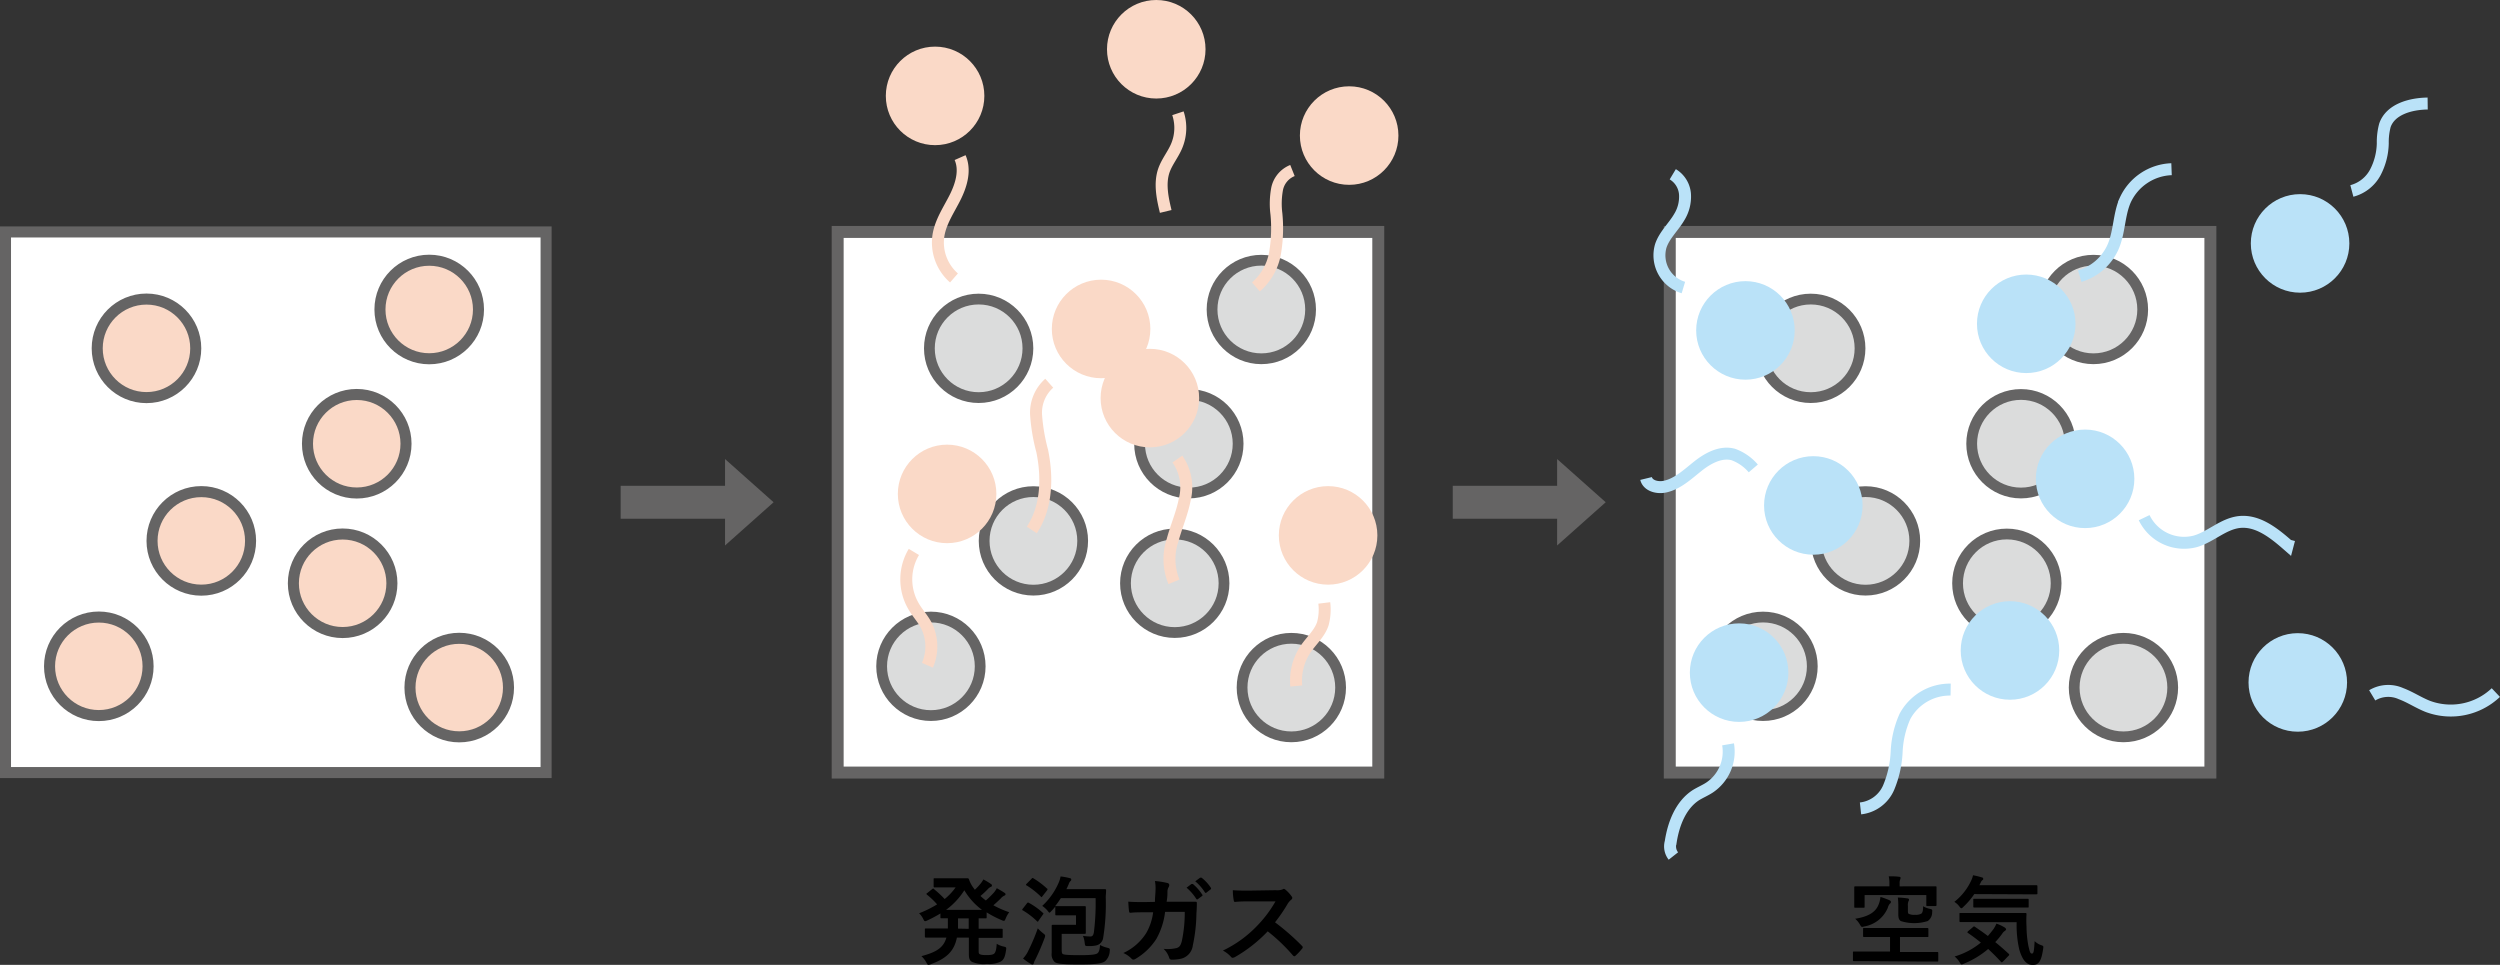 <svg xmlns="http://www.w3.org/2000/svg" viewBox="0 0 359.78 138.86"><rect x="0" y="0" width="359.78" height="138.86" fill="#333333" stroke="none"/><defs><style>.cls-1,.cls-3{fill:#fff;}.cls-1,.cls-2,.cls-3,.cls-4{stroke:#656464;}.cls-1,.cls-2,.cls-3,.cls-4,.cls-7,.cls-8{stroke-miterlimit:10;}.cls-1,.cls-2{stroke-width:1.59px;}.cls-2,.cls-5{fill:#fad9c7;}.cls-3,.cls-7,.cls-8{stroke-width:1.72px;}.cls-4{fill:#dbdcdc;stroke-width:1.55px;}.cls-6{fill:#bae2f8;}.cls-7,.cls-8{fill:none;}.cls-7{stroke:#fad9c7;}.cls-8{stroke:#bae2f8;}.cls-9{fill:#656464;}</style></defs><g id="レイヤー_2" data-name="レイヤー 2"><g id="レイヤー_1-2" data-name="レイヤー 1"><path d="M140.84,136.82c0,.26,0,.4.15.49s.4.14,1,.14.94-.07,1.1-.23.3-.49.35-1.4a3,3,0,0,0,1,.4c.37.09.4.11.35.47-.14,1-.33,1.42-.75,1.68a3.74,3.74,0,0,1-2,.35,4.28,4.28,0,0,1-2.17-.3c-.35-.24-.44-.48-.44-1.18v-2.31h-1.72c-.39,1.94-1.47,3-3.78,3.84a1.44,1.44,0,0,1-.31.09c-.11,0-.17-.09-.31-.35a3.39,3.39,0,0,0-.71-.91c2.18-.57,3.19-1.23,3.6-2.67h-1.05c-1.34,0-1.8,0-1.88,0s-.17,0-.17-.16v-1c0-.14,0-.15.17-.15s.54,0,1.88,0h1.26c0-.31,0-.65,0-1v-.47l-.91,0c-.15,0-.16,0-.16-.16v-.53a19.83,19.83,0,0,1-1.88,1,1,1,0,0,1-.32.11c-.12,0-.17-.11-.3-.37a3,3,0,0,0-.57-.77,15.62,15.62,0,0,0,2.59-1.28,10.59,10.59,0,0,0-1.42-1.36c-.07-.06-.11-.1-.11-.14s0-.07.11-.13l.7-.56c.13-.1.16-.13.28,0a16,16,0,0,1,1.53,1.42,8.23,8.23,0,0,0,1.57-1.67H136c-1,0-1.38,0-1.47,0s-.17,0-.17-.16v-1c0-.14,0-.16.17-.16s.42,0,1.47,0h1.93c.79,0,1.18,0,1.28,0s.17,0,.24.17a4.4,4.4,0,0,0,.64,1.21l.2.28a8.49,8.49,0,0,0,.84-.9,3.77,3.77,0,0,0,.39-.59,9.83,9.83,0,0,1,1.08.65c.13.08.15.15.15.22s0,.15-.18.21a1.47,1.47,0,0,0-.47.38,12.46,12.46,0,0,1-1,.92,9.45,9.45,0,0,0,.77.65,12.11,12.11,0,0,0,1.19-1.17,3.11,3.11,0,0,0,.39-.6c.41.23.77.44,1.09.65.13.08.17.15.17.23s-.07.16-.18.2a1.38,1.38,0,0,0-.49.38q-.47.47-1.08,1a13.81,13.81,0,0,0,2.28,1,3.79,3.79,0,0,0-.5.88c-.11.26-.15.36-.27.36a.89.89,0,0,1-.32-.1,15,15,0,0,1-2.16-1.12V132c0,.14,0,.16-.15.16l-1,0v1.5h1.42c1.34,0,1.79,0,1.89,0s.15,0,.15.15v1c0,.14,0,.16-.15.16s-.55,0-1.89,0h-1.42Zm.48-5.88a9.64,9.64,0,0,1-2.54-2.82,10.47,10.47,0,0,1-2.63,2.82Zm-1.91,2.73v-1.5h-1.54v.47c0,.37,0,.7,0,1Z"/><path d="M147.79,130c.12-.14.16-.14.28-.07a10.17,10.17,0,0,1,2,1.43c.06,0,.09.08.09.11s0,.08-.09.17l-.63.89c0,.07-.07.1-.11.1s-.07,0-.12-.08a11,11,0,0,0-2-1.53c-.07,0-.1-.07-.1-.1a.26.26,0,0,1,.09-.16Zm.19,6.83a27,27,0,0,0,1.37-3.23,6.81,6.81,0,0,0,.77.71c.21.17.29.23.29.35a1,1,0,0,1-.08.33,32.21,32.21,0,0,1-1.33,3.09,2,2,0,0,0-.23.55.19.19,0,0,1-.19.17.58.58,0,0,1-.25-.09,7.76,7.76,0,0,1-1.1-.77A4.42,4.42,0,0,0,148,136.8Zm.47-10.36c.11-.14.14-.14.27-.07a11.87,11.87,0,0,1,1.95,1.47c.05,0,.08.07.08.11a.4.4,0,0,1-.08.17L150,129c-.1.15-.12.14-.24,0a11.9,11.9,0,0,0-2-1.57c-.07,0-.1-.07-.1-.1s0-.08.1-.16Zm3.42,4c-.18.22-.36.43-.56.64s-.22.23-.28.23-.14-.1-.29-.3a3.81,3.81,0,0,0-.75-.67,9.89,9.89,0,0,0,2.4-3.42,4,4,0,0,0,.24-.82,9,9,0,0,1,1.3.24c.15,0,.24.12.24.21a.28.28,0,0,1-.13.23,1.11,1.11,0,0,0-.25.45c-.1.24-.21.48-.32.7h3.88c1.17,0,1.57,0,1.65,0s.18,0,.18.17c0,.37-.05.72-.05,1a30.43,30.43,0,0,1-.37,5.83,1.3,1.3,0,0,1-1,1.1,4.73,4.73,0,0,1-1.15.09c-.44,0-.45,0-.51-.47a3.53,3.53,0,0,0-.25-1,6.89,6.89,0,0,0,1.1.09c.23,0,.39-.14.47-.58a33.61,33.61,0,0,0,.25-4.94h-5a13.31,13.31,0,0,1-.82,1.15s0,0,.12,0,.38,0,1.34,0h1.56c.8,0,1.14,0,1.22,0s.17,0,.17.16,0,.46,0,1.24V133c0,.79,0,1.15,0,1.24s0,.15-.17.15-.42,0-1.22,0h-2.08v2.17c0,.33,0,.62.14.72s.53.18,2.49.18c1.72,0,2.35-.1,2.56-.31s.28-.53.33-1.15a4.36,4.36,0,0,0,1,.38c.43.11.44.13.39.56a2.1,2.1,0,0,1-.63,1.36c-.42.37-1.37.49-3.71.49-2.65,0-3.3-.11-3.59-.36a1.53,1.53,0,0,1-.42-1.28v-2.67c0-.76,0-1.14,0-1.22s0-.17.17-.17.45,0,1.22,0h2.11v-1.36h-1.49c-1,0-1.25,0-1.34,0s-.15,0-.15-.17Z"/><path d="M166.21,129.79c0-.69.08-1.14.09-1.89a5.64,5.64,0,0,0-.09-1.11,11.78,11.78,0,0,1,1.82.29.3.3,0,0,1,.24.3.63.63,0,0,1-.07.26,1.29,1.29,0,0,0-.19.66c0,.45,0,.79-.12,1.47H170l1.94,0c.23,0,.3,0,.3.2s0,.74-.06,1.49a23,23,0,0,1-.52,4.6,2.24,2.24,0,0,1-1.65,1.9,6.17,6.17,0,0,1-1.41.15.35.35,0,0,1-.34-.28,3,3,0,0,0-.81-1.28,5.59,5.59,0,0,0,1.9-.12c.38-.13.56-.35.73-1a19.7,19.7,0,0,0,.42-4.2h-2.83a10.45,10.45,0,0,1-1.25,3.88,8.93,8.93,0,0,1-3,2.88.62.62,0,0,1-.32.11.34.34,0,0,1-.26-.14,3.67,3.67,0,0,0-1.18-.81,7.7,7.7,0,0,0,3.29-2.86,8,8,0,0,0,1-3h-1.26c-.69,0-1.36,0-2,.07-.14,0-.19-.07-.21-.24-.05-.34-.08-.84-.11-1.36.88.06,1.51.06,2.33.06Zm5.25-2.57c.07,0,.13,0,.21,0a6.63,6.63,0,0,1,1.33,1.5.13.13,0,0,1,0,.22l-.59.44a.15.15,0,0,1-.24,0,7,7,0,0,0-1.41-1.63Zm1.25-.91c.08,0,.12,0,.21,0a6,6,0,0,1,1.33,1.44.17.17,0,0,1-.05.26l-.56.43a.14.14,0,0,1-.23,0,6.68,6.68,0,0,0-1.4-1.61Z"/><path d="M183.61,128.11a2.1,2.1,0,0,0,1-.13.22.22,0,0,1,.15-.06c.09,0,.15.06.24.12a5.06,5.06,0,0,1,.91,1,.37.37,0,0,1,.07.18.41.41,0,0,1-.18.28,2.34,2.34,0,0,0-.52.62,22.62,22.62,0,0,1-1.79,2.61,34.22,34.22,0,0,1,3.88,3.39.31.31,0,0,1,.11.2.33.33,0,0,1-.1.21,7.65,7.65,0,0,1-.94,1,.22.22,0,0,1-.17.09c-.07,0-.12-.05-.19-.11a25.66,25.66,0,0,0-3.64-3.48,20.49,20.49,0,0,1-4.71,3.7,1,1,0,0,1-.32.11.31.31,0,0,1-.24-.12,4,4,0,0,0-1.18-.92,16.8,16.8,0,0,0,4.93-3.57,17.31,17.31,0,0,0,2.64-3.51h-3.62c-.73,0-1.45,0-2.21.08-.11,0-.15-.08-.18-.23a8.22,8.22,0,0,1-.13-1.46c.76.06,1.46.06,2.37.06Z"/><path d="M268.59,138.32c-1.26,0-1.69,0-1.78,0s-.15,0-.15-.16v-1.08c0-.12,0-.14.15-.14s.52,0,1.78,0H272v-2.09H270.2c-1.35,0-1.83,0-1.92,0s-.16,0-.16-.15v-1c0-.14,0-.15.16-.15s.57,0,1.92,0h5.23c1.36,0,1.83,0,1.92,0s.17,0,.17.15v1c0,.14,0,.15-.17.15s-.56,0-1.92,0h-2V137H277c1.26,0,1.7,0,1.78,0s.16,0,.16.14v1.08c0,.14,0,.16-.16.16s-.52,0-1.78,0Zm8.1-10.77c1.29,0,1.75,0,1.85,0s.15,0,.15.17,0,.3,0,.63v.49c0,1.12,0,1.31,0,1.38s0,.17-.15.17h-1.16c-.14,0-.16,0-.16-.17v-1.41h-8.88v1.65c0,.16,0,.17-.15.17H267c-.14,0-.15,0-.15-.17s0-.29,0-1.48v-.47c0-.47,0-.71,0-.79s0-.17.15-.17.56,0,1.85,0h3.06v-.44a4.33,4.33,0,0,0-.1-1c.52,0,1,0,1.5.07.14,0,.21.07.21.16a.92.92,0,0,1-.07.26,1.23,1.23,0,0,0-.07.52v.44Zm-4.78,2c.13.06.21.12.21.24s0,.16-.17.28a1.71,1.71,0,0,0-.28.59,4.48,4.48,0,0,1-3.39,2.67c-.36.1-.39.11-.6-.25a3.17,3.17,0,0,0-.7-.86c2-.32,3-1,3.41-2.14a3.8,3.8,0,0,0,.23-1A11.52,11.52,0,0,1,271.91,129.55Zm2.66,1.47c0,.29,0,.43.14.5a1.81,1.81,0,0,0,.9.13,1.59,1.59,0,0,0,.91-.18c.17-.16.24-.45.24-1.05a3.08,3.08,0,0,0,.95.37c.38.09.39.12.35.47a1.5,1.5,0,0,1-.64,1.29,6.42,6.42,0,0,1-3.88,0c-.25-.19-.35-.42-.35-1v-1.05a9.3,9.3,0,0,0-.07-1.33c.5,0,1,.07,1.38.12.14,0,.23.09.23.17a.48.48,0,0,1-.09.27,1.47,1.47,0,0,0-.07.63Z"/><path d="M284.12,128.67a10.22,10.22,0,0,1-1.53,1.8c-.15.16-.25.24-.32.24s-.17-.08-.31-.28a2.49,2.49,0,0,0-.71-.64,8.33,8.33,0,0,0,2.44-3.09,3.33,3.33,0,0,0,.25-.74,9.85,9.85,0,0,1,1.27.31c.13,0,.2.11.2.2s0,.12-.1.18a.8.8,0,0,0-.24.31l-.21.43h6.26c1.38,0,1.84,0,1.92,0s.17,0,.17.16v1c0,.14,0,.15-.17.15s-.54,0-1.92,0Zm-.2,4.76c.14-.13.17-.14.28-.06.61.41,1.24.84,1.88,1.33q.42-.48.81-1a4.39,4.39,0,0,0,.42-.78,5.69,5.69,0,0,1,1.21.57c.12.1.18.18.18.25s-.07.16-.18.23a1.33,1.33,0,0,0-.38.4,11.17,11.17,0,0,1-1,1.21c.62.5,1.25,1.05,1.89,1.64a.24.24,0,0,1,.12.16c0,.06,0,.1-.09.16l-.78.81c-.09.09-.14.13-.2.13s-.08,0-.14-.09c-.59-.64-1.19-1.24-1.82-1.82a12.67,12.67,0,0,1-3.46,2.1,1.18,1.18,0,0,1-.35.12c-.1,0-.17-.09-.31-.33a3.13,3.13,0,0,0-.71-.81,10.68,10.68,0,0,0,3.78-2c-.59-.48-1.2-.94-1.85-1.38-.12-.08-.12-.11,0-.25Zm.16-.73c-1.36,0-1.84,0-1.92,0s-.17,0-.17-.16v-1c0-.14,0-.15.17-.15s.56,0,1.92,0h5.46c1.39,0,1.85,0,1.93,0s.17,0,.17.17a15.54,15.54,0,0,0,0,1.8,15.76,15.76,0,0,0,.26,2.72c.19.8.24,1.15.52,1.15s.3-.46.39-1.79a2.54,2.54,0,0,0,1,.6c.3.11.28.15.21.6-.24,1.61-.6,2.23-1.47,2.23s-1.48-.63-1.95-2.21a15.68,15.68,0,0,1-.38-3.94Zm1.9-2.09c-1.33,0-1.78,0-1.85,0s-.15,0-.15-.17v-.94c0-.14,0-.15.15-.15s.52,0,1.85,0h3.95c1.32,0,1.78,0,1.87,0s.15,0,.15.15v.94c0,.16,0,.17-.15.17s-.55,0-1.87,0Z"/><rect class="cls-1" x="0.79" y="33.38" width="77.8" height="77.8"/><circle class="cls-2" cx="21.08" cy="50.13" r="7.09"/><circle class="cls-2" cx="51.34" cy="63.86" r="7.09"/><circle class="cls-2" cx="61.77" cy="44.54" r="7.09"/><circle class="cls-2" cx="28.97" cy="77.84" r="7.09"/><circle class="cls-2" cx="14.22" cy="95.89" r="7.09"/><circle class="cls-2" cx="49.31" cy="83.94" r="7.09"/><circle class="cls-2" cx="66.09" cy="98.95" r="7.09"/><rect class="cls-3" x="120.55" y="33.38" width="77.8" height="77.8"/><circle class="cls-4" cx="140.84" cy="50.13" r="7.09"/><circle class="cls-4" cx="171.09" cy="63.86" r="7.09"/><circle class="cls-4" cx="181.52" cy="44.54" r="7.09"/><circle class="cls-4" cx="148.72" cy="77.84" r="7.09"/><circle class="cls-4" cx="133.97" cy="95.89" r="7.09"/><circle class="cls-4" cx="169.06" cy="83.94" r="7.09"/><circle class="cls-4" cx="185.84" cy="98.95" r="7.09"/><rect class="cls-3" x="240.3" y="33.38" width="77.8" height="77.8"/><circle class="cls-4" cx="260.59" cy="50.13" r="7.09"/><circle class="cls-4" cx="290.84" cy="63.86" r="7.09"/><circle class="cls-4" cx="301.27" cy="44.54" r="7.09"/><circle class="cls-4" cx="268.47" cy="77.84" r="7.09"/><circle class="cls-4" cx="253.72" cy="95.89" r="7.09"/><circle class="cls-4" cx="288.81" cy="83.94" r="7.09"/><circle class="cls-4" cx="305.59" cy="98.95" r="7.09"/><circle class="cls-5" cx="134.57" cy="13.8" r="7.09"/><circle class="cls-5" cx="166.4" cy="7.09" r="7.09"/><circle class="cls-5" cx="194.16" cy="19.51" r="7.09"/><circle class="cls-6" cx="251.19" cy="47.55" r="7.09"/><circle class="cls-6" cx="260.96" cy="72.74" r="7.09"/><circle class="cls-6" cx="250.28" cy="96.8" r="7.09"/><circle class="cls-6" cx="289.26" cy="93.61" r="7.09"/><circle class="cls-6" cx="330.68" cy="98.21" r="7.09"/><circle class="cls-6" cx="300.07" cy="68.91" r="7.09"/><circle class="cls-6" cx="331.01" cy="35.03" r="7.09"/><circle class="cls-6" cx="291.6" cy="46.6" r="7.09"/><circle class="cls-5" cx="158.46" cy="47.34" r="7.09"/><circle class="cls-5" cx="136.3" cy="71.08" r="7.09"/><circle class="cls-5" cx="165.48" cy="57.29" r="7.09"/><circle class="cls-5" cx="191.13" cy="77.05" r="7.09"/><path class="cls-7" d="M151,55.15a5.67,5.67,0,0,0-1.89,4.65,27.3,27.3,0,0,0,.88,5.12c.78,3.84.66,8.08-1.5,11.35"/><path class="cls-7" d="M131.52,79.43a7.67,7.67,0,0,0-.11,7.71c.55,1,1.31,1.78,1.84,2.75a6.75,6.75,0,0,1,.22,5.85"/><path class="cls-7" d="M137.29,40a6.77,6.77,0,0,1-2.24-6.1c.32-2,1.49-3.68,2.39-5.47s1.54-3.92.73-5.75"/><path class="cls-7" d="M180.74,41.29a8.31,8.31,0,0,0,2.75-4.85,21.43,21.43,0,0,0,.2-5.66,11.67,11.67,0,0,1,.1-3.59A3.63,3.63,0,0,1,186,24.54"/><path class="cls-7" d="M169.44,66.06a7.11,7.11,0,0,1,1.06,5.82c-.38,2-1.22,3.88-1.75,5.85a8.53,8.53,0,0,0,.2,6"/><path class="cls-7" d="M190.58,86.77a7.85,7.85,0,0,1-.21,3c-.47,1.4-1.64,2.42-2.47,3.63a8.14,8.14,0,0,0-1.35,5.32"/><path class="cls-7" d="M169.52,16.3a6.71,6.71,0,0,1-.22,4.79c-.52,1.19-1.37,2.22-1.8,3.44-.65,1.89-.2,4,.26,5.9"/><path class="cls-8" d="M242.26,41.38a4.84,4.84,0,0,1-3.25-6c.52-1.55,1.81-2.7,2.64-4.11a5.61,5.61,0,0,0,.84-3.33,3.65,3.65,0,0,0-1.76-2.86"/><path class="cls-8" d="M252.32,67.41a6.93,6.93,0,0,0-2.87-2c-1.8-.49-3.66.53-5.12,1.69s-2.89,2.53-4.71,2.93c-1.07.24-2.47-.1-2.73-1.17"/><path class="cls-8" d="M248.69,107.12a6.22,6.22,0,0,1-2.64,6.2c-.63.42-1.34.71-2,1.12-2.2,1.44-3.22,4.15-3.62,6.75a2.23,2.23,0,0,0,.39,2"/><path class="cls-8" d="M280.72,99.24a7.33,7.33,0,0,0-6.58,3.87,14,14,0,0,0-1.19,5.11,15.09,15.09,0,0,1-1.15,5.12,5,5,0,0,1-4.05,3"/><path class="cls-8" d="M341.39,100.07a4.48,4.48,0,0,1,4.13-.25c1.35.5,2.56,1.33,3.9,1.85a9.43,9.43,0,0,0,9.76-2"/><path class="cls-8" d="M338.46,27.48a5.38,5.38,0,0,0,3.36-2.64,9.41,9.41,0,0,0,1.09-4.21,9.45,9.45,0,0,1,.31-2.6c.81-2.32,3.7-3.1,6.15-3.13"/><path class="cls-8" d="M299.3,39.74a7.6,7.6,0,0,0,4.81-4.24c.91-2.11.81-4.55,1.72-6.66a7.63,7.63,0,0,1,6.68-4.49"/><path class="cls-8" d="M308.57,74.5a6.38,6.38,0,0,0,7.35,3.41c2.22-.64,4-2.5,6.31-2.78,2.65-.31,5,1.56,7,3.31l.21-.8"/><polygon class="cls-9" points="111.33 72.28 104.34 66.06 104.34 69.91 89.32 69.91 89.32 74.65 104.34 74.65 104.34 78.5 111.33 72.28"/><polygon class="cls-9" points="231.08 72.28 224.09 66.06 224.09 69.91 209.07 69.91 209.07 74.65 224.09 74.65 224.09 78.5 231.08 72.28"/></g></g></svg>